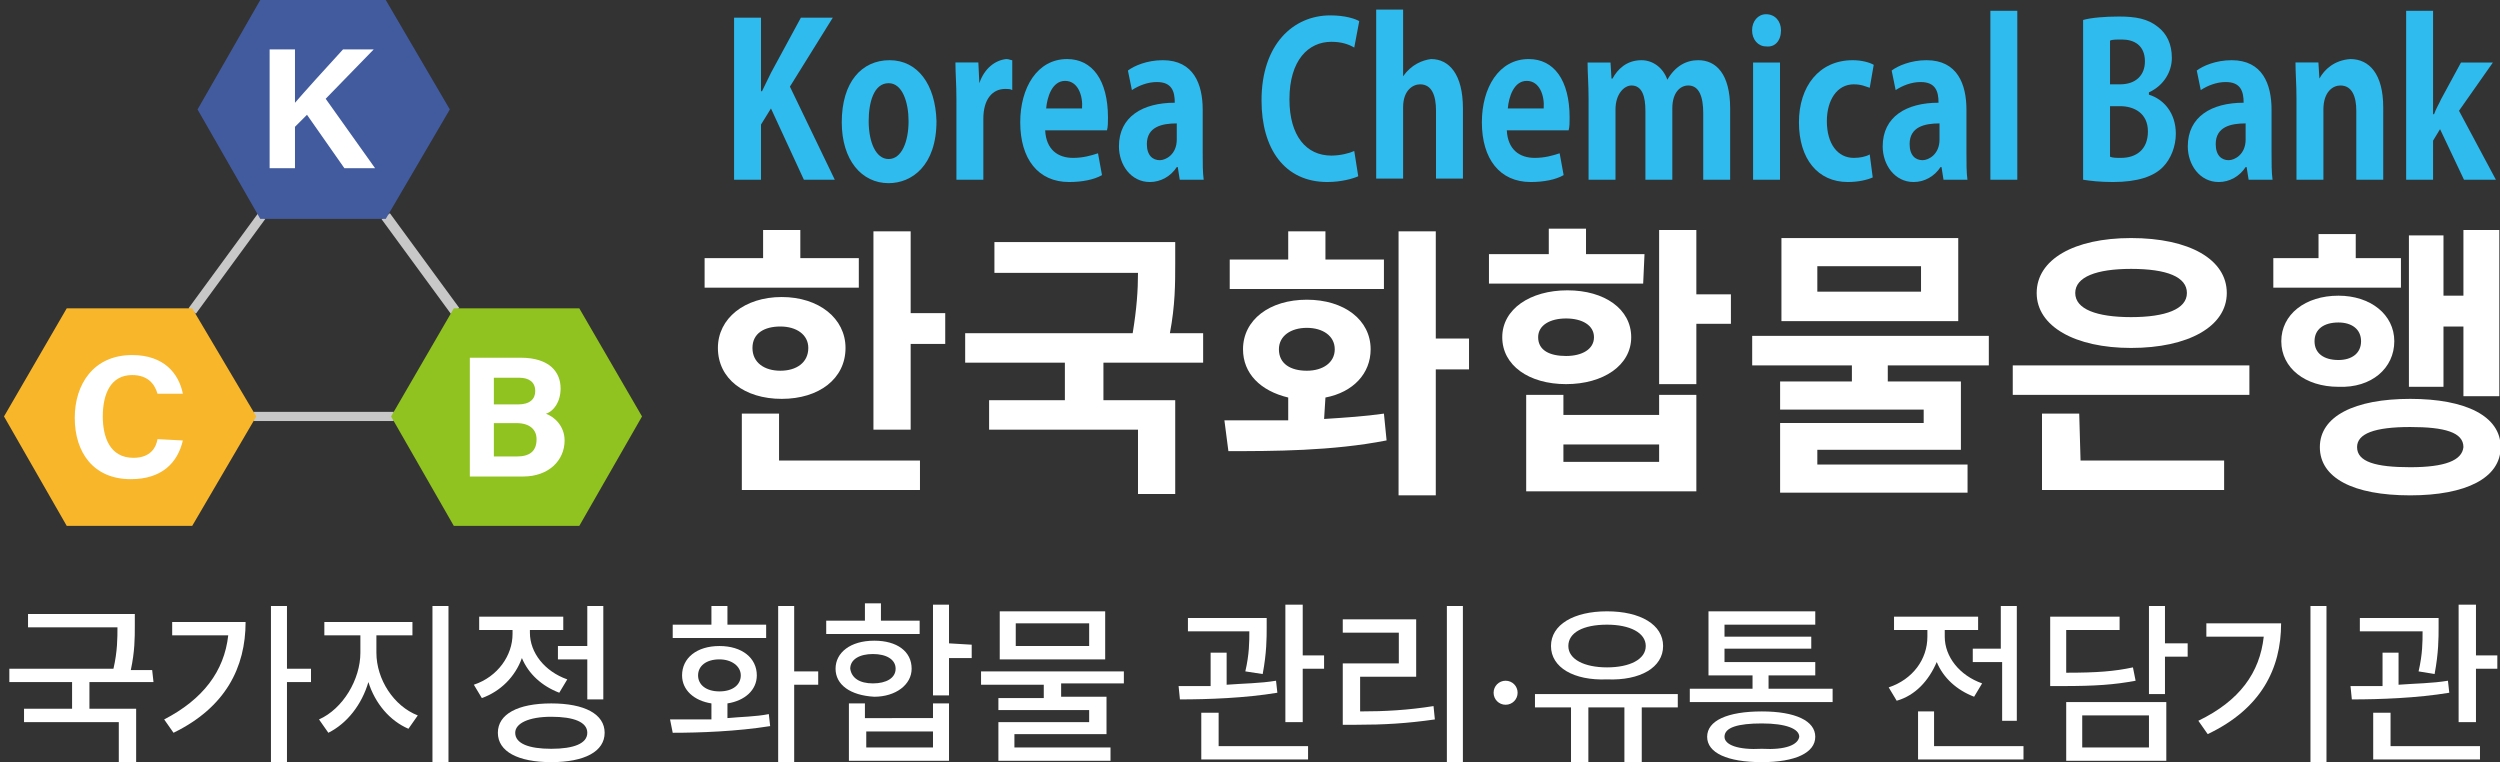 <?xml version="1.0" encoding="utf-8"?>
<!-- Generator: Adobe Illustrator 26.0.2, SVG Export Plug-In . SVG Version: 6.00 Build 0)  -->
<svg version="1.0"
	 id="svg8" xmlns:cc="http://creativecommons.org/ns#" xmlns:dc="http://purl.org/dc/elements/1.1/" xmlns:inkscape="http://www.inkscape.org/namespaces/inkscape" xmlns:osb="http://www.openswatchbook.org/uri/2009/osb" xmlns:rdf="http://www.w3.org/1999/02/22-rdf-syntax-ns#" xmlns:sodipodi="http://sodipodi.sourceforge.net/DTD/sodipodi-0.dtd" xmlns:svg="http://www.w3.org/2000/svg"
	 xmlns="http://www.w3.org/2000/svg" xmlns:xlink="http://www.w3.org/1999/xlink" x="0px" y="0px" viewBox="0 0 187.3 57.1"
	 style="enable-background:new 0 0 187.3 57.1;" xml:space="preserve">
<rect x="0" y="0" width="187.3" height="57.1" fill="#333333" stroke="none"/>
<style type="text/css">
	.st0{fill:none;stroke:#C8C8C8;stroke-width:0.782;stroke-miterlimit:1.417;}
	.st1{fill:none;stroke:#C8C8C8;stroke-width:0.687;stroke-miterlimit:1.417;}
	.st2{fill:none;stroke:#C8C8C8;stroke-width:0.768;stroke-miterlimit:1.417;}
	.st3{fill:#FFFFFF;}
	.st4{enable-background:new    ;}
	.st5{fill:#2FBBED;}
	.st6{fill-rule:evenodd;clip-rule:evenodd;fill:#415B9E;}
	.st7{fill-rule:evenodd;clip-rule:evenodd;fill:#F8B62B;}
	.st8{fill-rule:evenodd;clip-rule:evenodd;fill:#90C31F;}
</style>
<sodipodi:namedview  bordercolor="#666666" borderopacity="1" fit-margin-bottom="0" fit-margin-left="0" fit-margin-right="0" fit-margin-top="0" gridtolerance="10" guidetolerance="10" id="namedview863" inkscape:current-layer="layer1" inkscape:cx="61.461855" inkscape:cy="-68.481313" inkscape:pageopacity="0" inkscape:pageshadow="2" inkscape:window-height="1017" inkscape:window-maximized="1" inkscape:window-width="1920" inkscape:window-x="-8" inkscape:window-y="-8" inkscape:zoom="2.8291128" objecttolerance="10" pagecolor="#ffffff" showgrid="false">
	</sodipodi:namedview>
<path id="path4602_00000102521178939670620580000014272275333095405222_" inkscape:connector-curvature="0" class="st0" d="M14,23.1
	"/>
<path id="path4602_00000100343249057499168090000000240689816528837505_" inkscape:connector-curvature="0" class="st0" d="
	M19.6,16.9"/>
<path id="path4604" inkscape:connector-curvature="0" class="st1" d="M19,31.2h10.5H19z"/>
<path id="path4606" inkscape:connector-curvature="0" class="st2" d="M28.9,16.2l5.2,7.1L28.9,16.2z"/>
<path id="path4604_00000135684187349069385310000018143584755409704106_" inkscape:connector-curvature="0" class="st1" d="
	M14.4,23.3l5.2-7.1"/>
<path id="path4604_00000028300023444487172240000014623312582414714254_" inkscape:connector-curvature="0" class="st1" d="
	M13.9,23.9"/>
<g id="text5316" transform="matrix(0.996,0,0,1.004,16.933,42.333)">
	<path id="path5348" inkscape:connector-curvature="0" class="st3" d="M47.6-22.9h-4.4V-25h-2.8v2.1H36v2.2h11.6V-22.9z M39.6-16.2
		c0-1.1,0.9-1.6,2.1-1.6c1.2,0,2.1,0.6,2.1,1.6c0,1.1-0.9,1.7-2.1,1.7C40.5-14.5,39.6-15.1,39.6-16.2z M46.6-16.2
		c0-2.2-2-3.8-4.8-3.8S37-18.4,37-16.2c0,2.3,2,3.8,4.8,3.8C44.6-12.4,46.6-13.9,46.6-16.2z M41.6-11.3h-2.8v5.7h13.4v-2.2H41.6
		V-11.3z M51.5-18.9v-6h-2.8v14.8h2.8v-6.4h2.6v-2.3h-2.6V-18.9z"/>
	<path id="path5350" inkscape:connector-curvature="0" class="st3" d="M73.5-15.1v-2.2H71c0.4-2.1,0.4-3.7,0.4-5.2v-1.6H57.8v2.3
		h10.8c0,1.3-0.1,2.7-0.4,4.5H55.6v2.2h7.5v2.8h-5.7v2.2h11.2v4.8h2.8v-7H66v-2.8L73.5-15.1z"/>
	<path id="path5352" inkscape:connector-curvature="0" class="st3" d="M87.1-22.8h-4.4v-2.1h-2.8v2.1h-4.4v2.2h11.6L87.1-22.8z
		 M79.2-16.1c0-1,0.9-1.6,2.1-1.6s2.1,0.6,2.1,1.6s-0.9,1.6-2.1,1.6S79.2-15,79.2-16.1z M82.7-12.5c2.1-0.4,3.4-1.8,3.4-3.6
		c0-2.2-2-3.7-4.8-3.7s-4.8,1.5-4.8,3.7c0,1.8,1.3,3.1,3.4,3.6v1.7c-1.7,0-3.4,0-4.8,0l0.3,2.3c3.3,0,7.8,0,11.9-0.8l-0.2-2
		c-1.4,0.2-2.9,0.3-4.5,0.4L82.7-12.5z M93.5-16.9H91v-8h-2.8v19.7H91v-9.4h2.5V-16.9z"/>
	<path id="path5354" inkscape:connector-curvature="0" class="st3" d="M106.7-23.2h-4.4v-1.9h-2.8v1.9H95v2.2h11.6L106.7-23.2z
		 M98.7-17c0-0.9,0.9-1.4,2.1-1.4s2.1,0.5,2.1,1.4s-0.9,1.4-2.1,1.4S98.7-16,98.7-17z M105.7-17c0-2.1-2-3.5-4.8-3.5S96-19.1,96-17
		s2,3.5,4.8,3.5S105.7-14.9,105.7-17z M107.8-7.7h-7.2V-9h7.2V-7.7z M107.8-11.2h-7.2v-1.5h-2.8v7.2h12.8v-7.2h-2.8V-11.2z
		 M113.2-20.2h-2.6V-25h-2.8v11.5h2.8V-18h2.6V-20.2z"/>
	<path id="path5356" inkscape:connector-curvature="0" class="st3" d="M127.5-20.4h-7.8v-1.9h7.8V-20.4z M130.3-24.4H117v6.2h13.3
		V-24.4z M132.6-14.9v-2.2h-17.8v2.2h7.5v1.2h-5.4v2.1h10.8v1h-10.8v5.2H131v-2.1h-11.3v-1.1h10.8v-5.1H125v-1.2
		C125-14.9,132.6-14.9,132.6-14.9z"/>
	<path id="path5358" inkscape:connector-curvature="0" class="st3" d="M143.3-22.1c2.7,0,4.2,0.6,4.2,1.8c0,1.2-1.6,1.8-4.2,1.8
		c-2.6,0-4.2-0.6-4.2-1.8S140.7-22.1,143.3-22.1z M143.3-16.2c4.3,0,7.2-1.6,7.2-4.1s-2.8-4.1-7.2-4.1c-4.3,0-7.1,1.6-7.1,4.1
		S139.1-16.2,143.3-16.2z M139.4-11.3h-2.8v5.7h13.7v-2.2h-10.8L139.4-11.3L139.4-11.3z M134.4-14.9v2.2h17.8v-2.2H134.4z"/>
	<path id="path5360" inkscape:connector-curvature="0" class="st3" d="M166.8-17.8h1.5v5.2h2.7V-25h-2.7v4.9h-1.5v-4.5h-2.6v11.3
		h2.6V-17.8z M163.6-22.9h-3.4v-1.8h-2.8v1.8H154v2.2h9.6V-22.9z M157.1-16.7c0-0.9,0.7-1.4,1.8-1.4c1,0,1.7,0.5,1.7,1.4
		s-0.7,1.4-1.7,1.4C157.8-15.3,157.1-15.8,157.1-16.7z M163.1-16.7c0-2-1.8-3.4-4.2-3.4c-2.5,0-4.3,1.4-4.3,3.4s1.8,3.4,4.3,3.4
		C161.4-13.2,163.1-14.7,163.1-16.7z M164.3-7.3c-2.6,0-4-0.4-4-1.5c0-1,1.3-1.5,4-1.5c2.6,0,4,0.4,4,1.5
		C168.2-7.8,166.9-7.3,164.3-7.3z M164.3-12.4c-4.2,0-6.8,1.3-6.8,3.6s2.5,3.6,6.8,3.6c4.2,0,6.8-1.3,6.8-3.6S168.5-12.4,164.3-12.4
		z"/>
</g>
<g id="text5316-4" transform="matrix(0.747,0,0,0.861,171.828,-18.909)" class="st4">
	<path id="path5363" inkscape:connector-curvature="0" class="st5" d="M-146.5,23.5h-3.2l-3,4.8c-0.3,0.5-0.6,1.1-0.9,1.6h-0.1v-6.4
		h-2.7v14.1h2.7v-4.8l1-1.4l3.3,6.2h3.1l-4.5-8.1L-146.5,23.5z"/>
	<path id="path5365" inkscape:connector-curvature="0" class="st5" d="M-140.8,27.2c-2.8,0-4.8,1.9-4.8,5.4c0,3.3,2,5.3,4.7,5.3
		c2.3,0,4.8-1.5,4.8-5.4C-136.2,29.3-138,27.2-140.8,27.2z M-138.9,32.5c0,1.8-0.7,3.3-2,3.3c-1.3,0-2-1.5-2-3.3
		c0-1.6,0.5-3.3,2-3.3C-139.5,29.2-138.9,30.9-138.9,32.5z"/>
	<path id="path5367" inkscape:connector-curvature="0" class="st5" d="M-131.8,29.2l-0.1-1.8h-2.3c0,0.9,0.1,1.9,0.1,3.2v7h2.7v-5.3
		c0-1.7,0.9-2.6,2.2-2.6c0.3,0,0.5,0,0.7,0.1v-2.6c-0.2,0-0.3-0.1-0.6-0.1C-130.2,27.2-131.3,27.9-131.8,29.2L-131.8,29.2z"/>
	<path id="path5369" inkscape:connector-curvature="0" class="st5" d="M-119,33.3c0.1-0.3,0.1-0.7,0.1-1.1c0-3.3-1.6-5.1-4.1-5.1
		c-3,0-4.7,2.5-4.7,5.5c0,3.2,1.8,5.2,4.9,5.2c1.3,0,2.5-0.2,3.3-0.6l-0.4-1.9c-0.7,0.2-1.5,0.4-2.5,0.4c-1.5,0-2.7-0.7-2.8-2.4
		H-119z M-125.1,31.4c0.1-1,0.6-2.4,1.9-2.4c1.3,0,1.8,1.3,1.7,2.4H-125.1z"/>
	<path id="path5371" inkscape:connector-curvature="0" class="st5" d="M-116.5,29.8c0.7-0.4,1.6-0.7,2.5-0.7c1.5,0,1.8,0.8,1.8,1.8
		c-3.2,0-5.6,1.2-5.6,3.8c0,1.6,1.2,3.1,3.1,3.1c1.1,0,2.1-0.5,2.7-1.3h0.1l0.2,1.1h2.4c-0.1-0.6-0.1-1.5-0.1-2.4v-3.7
		c0-2.2-0.9-4.3-4-4.3c-1.6,0-2.9,0.5-3.5,0.9L-116.5,29.8z M-112,34.1c0,1.3-1.1,1.8-1.7,1.8c-0.7,0-1.3-0.4-1.3-1.4
		c0-1.5,1.5-1.8,3-1.8V34.1z"/>
	<path id="path5373" inkscape:connector-curvature="0" class="st5" d="M-93.7,23.8c-0.4-0.2-1.4-0.5-2.9-0.5c-3.7,0-6.9,2.5-6.9,7.4
		c0,4.2,2.3,7.1,6.6,7.1c1.4,0,2.6-0.3,3.1-0.5l-0.4-2.2c-0.5,0.2-1.4,0.4-2.3,0.4c-2.5,0-4.2-1.7-4.2-4.9c0-3.4,1.9-5,4.2-5
		c1,0,1.7,0.2,2.3,0.5L-93.7,23.8z"/>
	<path id="path5375" inkscape:connector-curvature="0" class="st5" d="M-89.3,28.6v-5.8H-92v14.7h2.7v-6.2c0-1.5,1-2,1.7-2
		c1.2,0,1.6,1,1.6,2.3v5.9h2.7v-6.1c0-3-1.4-4.3-3.2-4.3C-87.4,27.2-88.5,27.6-89.3,28.6L-89.3,28.6z"/>
	<path id="path5377" inkscape:connector-curvature="0" class="st5" d="M-72.7,33.3c0.1-0.3,0.1-0.7,0.1-1.1c0-3.3-1.6-5.1-4.1-5.1
		c-3,0-4.7,2.5-4.7,5.5c0,3.2,1.8,5.2,4.9,5.2c1.3,0,2.5-0.2,3.3-0.6l-0.4-1.9c-0.7,0.2-1.5,0.4-2.5,0.4c-1.5,0-2.7-0.7-2.8-2.4
		H-72.7z M-78.8,31.4c0.1-1,0.6-2.4,1.9-2.4s1.8,1.3,1.7,2.4H-78.8z"/>
	<path id="path5379" inkscape:connector-curvature="0" class="st5" d="M-62.8,28.9c-0.4-1-1.4-1.7-2.6-1.7c-1.5,0-2.4,0.8-2.9,1.6
		h-0.1l-0.1-1.4h-2.3c0,0.9,0.1,1.9,0.1,3.1v7.1h2.7v-6.1c0-1.4,0.9-2.1,1.6-2.1c1.1,0,1.4,1,1.4,2.2v6h2.7v-6.2c0-1.4,0.8-2,1.6-2
		c1.1,0,1.5,1,1.5,2.4v5.8h2.7v-6.2c0-3-1.4-4.2-3.2-4.2C-60.9,27.2-62,27.7-62.8,28.9L-62.8,28.9z"/>
	<path id="path5381" inkscape:connector-curvature="0" class="st5" d="M-51.4,24.6c0-0.8-0.6-1.4-1.5-1.4c-0.8,0-1.4,0.6-1.4,1.4
		s0.6,1.4,1.4,1.4C-52,26.1-51.4,25.5-51.4,24.6z M-54.2,27.4v10.2h2.7V27.4H-54.2z"/>
	<path id="path5383" inkscape:connector-curvature="0" class="st5" d="M-42.1,27.6c-0.4-0.2-1.2-0.4-2.1-0.4c-3.4,0-5.4,2.3-5.4,5.4
		c0,3.2,1.9,5.2,4.9,5.2c1.1,0,2-0.2,2.5-0.4l-0.3-2c-0.4,0.2-1,0.3-1.6,0.3c-1.6,0-2.7-1.2-2.7-3.2c0-1.8,1-3.2,2.7-3.2
		c0.8,0,1.2,0.2,1.6,0.3L-42.1,27.6z"/>
	<path id="path5385" inkscape:connector-curvature="0" class="st5" d="M-39.9,29.8c0.7-0.4,1.6-0.7,2.5-0.7c1.5,0,1.8,0.8,1.8,1.8
		c-3.2,0-5.6,1.2-5.6,3.8c0,1.6,1.2,3.1,3.1,3.1c1.1,0,2.1-0.5,2.7-1.3h0.1l0.2,1.1h2.4c-0.1-0.6-0.1-1.5-0.1-2.4v-3.7
		c0-2.2-0.9-4.3-4-4.3c-1.6,0-2.9,0.5-3.5,0.9L-39.9,29.8z M-35.5,34.1c0,1.3-1.1,1.8-1.7,1.8c-0.7,0-1.3-0.4-1.3-1.4
		c0-1.5,1.5-1.8,3-1.8V34.1z"/>
	<path id="path5387" inkscape:connector-curvature="0" class="st5" d="M-30.4,22.9v14.7h2.7V22.9H-30.4z"/>
	<path id="path5389" inkscape:connector-curvature="0" class="st5" d="M-21.1,37.6c0.7,0.1,1.7,0.2,3,0.2c2.5,0,4.1-0.5,5-1.3
		c0.8-0.7,1.3-1.8,1.3-2.9c0-1.8-1.2-3-2.7-3.4V30c1.5-0.6,2.3-1.8,2.3-3c0-1.2-0.5-2.1-1.4-2.7c-1-0.7-2.2-0.9-3.9-0.9
		c-1.4,0-2.8,0.1-3.6,0.3V37.6z M-18.4,25.5c0.2-0.1,0.6-0.1,1.2-0.1c1.2,0,2.3,0.5,2.3,1.9c0,1.2-0.9,2-2.5,2h-1L-18.4,25.5z
		 M-17.4,31.2c1.4,0,2.8,0.6,2.8,2.2c0,1.6-1.2,2.3-2.7,2.3c-0.5,0-0.8,0-1.1-0.1v-4.4C-18.4,31.2-17.4,31.2-17.4,31.2z"/>
	<path id="path5391" inkscape:connector-curvature="0" class="st5" d="M-9.3,29.8c0.7-0.4,1.6-0.7,2.5-0.7c1.5,0,1.8,0.8,1.8,1.8
		c-3.2,0-5.6,1.2-5.6,3.8c0,1.6,1.2,3.1,3.1,3.1c1.1,0,2.1-0.5,2.7-1.3h0.1l0.2,1.1h2.4c-0.1-0.6-0.1-1.5-0.1-2.4v-3.7
		c0-2.2-0.9-4.3-4-4.3c-1.6,0-2.9,0.5-3.5,0.9L-9.3,29.8z M-4.8,34.1c0,1.3-1.1,1.8-1.7,1.8c-0.7,0-1.3-0.4-1.3-1.4
		c0-1.5,1.5-1.8,3-1.8V34.1z"/>
	<path id="path5393" inkscape:connector-curvature="0" class="st5" d="M2.6,28.8l-0.1-1.4H0.2c0,0.9,0.1,1.9,0.1,3.1v7.1H3v-6.1
		c0-1.6,1-2.1,1.7-2.1c1.2,0,1.6,1,1.6,2.2v6H9v-6.3c0-2.9-1.4-4.2-3.3-4.2C4.1,27.2,3.1,28,2.6,28.8L2.6,28.8z"/>
	<path id="path5395" inkscape:connector-curvature="0" class="st5" d="M20,27.4h-3.2l-2,3.2c-0.2,0.4-0.5,0.8-0.7,1.3H14v-9h-2.7
		v14.7H14v-3.4l0.7-1l2.4,4.4h3.2l-3.7-6L20,27.4z"/>
</g>
<g>
	<polygon class="st6" points="28.9,0 19.5,0 14.8,8.2 19.5,16.4 28.9,16.4 33.7,8.2 	"/>
	<g>
		<path class="st3" d="M20.2,3.7h1.9v4c0.6-0.7,2.4-2.7,3.6-4H28l-3.6,3.7l3.7,5.2h-2.3l-2.8-4l-0.9,0.9v3.1h-1.9
			C20.2,12.6,20.2,3.7,20.2,3.7z"/>
	</g>
</g>
<g>
	<polygon class="st7" points="14.4,23.1 5,23.1 0.3,31.2 5,39.4 14.4,39.4 19.2,31.2 	"/>
	<g>
		<path class="st3" d="M13.7,33c-0.4,1.7-1.6,2.9-3.9,2.9c-2.8,0-4.2-2-4.2-4.6c0-2.5,1.4-4.7,4.3-4.7c2.4,0,3.5,1.4,3.8,2.9h-1.9
			c-0.2-0.7-0.7-1.4-1.9-1.4c-1.6,0-2.2,1.4-2.2,3.1c0,1.5,0.5,3.1,2.3,3.1c1.3,0,1.7-0.8,1.8-1.4L13.7,33L13.7,33z"/>
	</g>
</g>
<g>
	<polygon class="st8" points="43.4,23.1 34,23.1 29.3,31.2 34,39.4 43.4,39.4 48.1,31.2 	"/>
	<g>
		<path class="st3" d="M35.1,26.8H39c2.2,0,3,1.1,3,2.3c0,1-0.5,1.7-1.1,1.9c0.6,0.2,1.4,0.9,1.4,2c0,1.5-1.2,2.7-3.1,2.7h-4v-8.9
			C35.2,26.8,35.1,26.8,35.1,26.8z M38.8,30.3c0.9,0,1.3-0.4,1.3-1c0-0.7-0.5-1-1.2-1H37v2H38.8z M37,34.2h1.7c1,0,1.5-0.4,1.5-1.3
			c0-0.7-0.5-1.2-1.5-1.2H37V34.2z"/>
	</g>
</g>
<path class="st3" d="M11.5,51.1H6.7v2h3.5v4H8.9v-3H1.8v-1h3.6v-2H0.7v-1h7.8c0.3-1.3,0.3-2.3,0.3-3.1H2.1v-1h8v0.9
	c0,0.9,0,1.9-0.3,3.3h1.6L11.5,51.1L11.5,51.1z"/>
<path class="st3" d="M18.4,46.6c0,3.4-1.5,6.4-5.4,8.3l-0.7-1c2.9-1.5,4.5-3.6,4.8-6.3h-4.2v-1H18.4z M23.3,50.1v1h-1.8v6h-1.2V45.4
	h1.2v4.7C21.5,50.1,23.3,50.1,23.3,50.1z"/>
<path class="st3" d="M28.2,48.9c0,2,1.3,4,3.1,4.7l-0.7,1c-1.4-0.6-2.5-1.9-3-3.5c-0.5,1.7-1.6,3.1-3,3.8l-0.7-1
	c1.8-0.8,3.1-3,3.1-5v-1.3h-2.7v-1h6.6v1h-2.7C28.2,47.6,28.2,48.9,28.2,48.9z M32.4,45.4h1.2v11.7h-1.2V45.4z"/>
<path class="st3" d="M36.1,52.3l-0.6-1c1.8-0.6,2.9-2.2,2.9-3.8v-0.3h-2.5v-1h6.3v1h-2.5v0.2c0,1.5,1.1,2.9,2.8,3.5l-0.6,1
	c-1.3-0.5-2.3-1.4-2.8-2.6C38.6,50.7,37.5,51.8,36.1,52.3z M45.3,54.9c0,1.4-1.5,2.2-4,2.2s-4-0.8-4-2.2s1.5-2.2,4-2.2
	S45.3,53.5,45.3,54.9z M44,54.9c0-0.8-1-1.2-2.7-1.2s-2.7,0.5-2.7,1.2c0,0.8,1,1.2,2.7,1.2C43,56.1,44,55.7,44,54.9z M41.8,48.4H44
	v-3h1.2v7H44v-3h-2.2V48.4z"/>
<path class="st3" d="M54.5,53.8c1-0.1,2.1-0.1,3.1-0.3l0.1,0.9c-2.5,0.4-5.3,0.5-7.3,0.5l-0.2-1c0.9,0,2,0,3.1,0v-1.2
	c-1.3-0.2-2.2-1-2.2-2.1c0-1.3,1.1-2.2,2.8-2.2s2.8,0.9,2.8,2.2c0,1.1-0.9,1.9-2.2,2.1C54.5,52.7,54.5,53.8,54.5,53.8z M57.4,46.8v1
	h-7v-1h2.9v-1.4h1.2v1.4H57.4z M53.9,51.8c1,0,1.6-0.5,1.6-1.2s-0.7-1.2-1.6-1.2c-1,0-1.6,0.5-1.6,1.2
	C52.3,51.3,52.9,51.8,53.9,51.8z M61.3,50.3v1h-1.8v5.8h-1.2V45.4h1.2v4.9C59.5,50.3,61.3,50.3,61.3,50.3z"/>
<path class="st3" d="M68.9,46.5v1h-7v-1h2.9v-1.3H66v1.3H68.9z M62.6,50.1c0-1.2,1.1-2.1,2.9-2.1c1.7,0,2.8,0.8,2.8,2.1
	c0,1.2-1.2,2.1-2.8,2.1C63.7,52.1,62.6,51.3,62.6,50.1z M69.9,53.8v-1.1h1.2V57h-7.5v-4.3h1.2v1.1H69.9z M65.4,51.2
	c1,0,1.7-0.4,1.7-1.1c0-0.7-0.7-1.1-1.7-1.1s-1.7,0.4-1.7,1.1C63.8,50.8,64.4,51.2,65.4,51.2z M69.9,56v-1.2h-5V56H69.9z M72.8,48.3
	v1h-1.7v2.8h-1.2v-6.8h1.2v2.9L72.8,48.3L72.8,48.3z"/>
<path class="st3" d="M84.2,51.2h-4.7v1h3.4V55H76v1h7.2v1h-8.4v-2.9h6.8v-0.9h-6.8v-0.9h3.4v-1h-4.7v-1h10.7V51.2z M82.8,45.8v3.6
	h-7.9v-3.6H82.8z M81.6,48.4v-1.7h-5.5v1.7H81.6z"/>
<path class="st3" d="M95.7,51.9c-2.4,0.4-5.2,0.5-7.3,0.5l-0.1-1c0.7,0,1.5,0,2.4,0v-2.5h1.2v2.4c1.3-0.1,2.5-0.1,3.7-0.3L95.7,51.9
	z M93.3,50.3c0.3-1.3,0.3-2.2,0.3-3H89v-1h5.9V47c0,0.8,0,1.9-0.3,3.5L93.3,50.3z M91.3,53.4v2.5H98v1h-8v-3.5H91.3z M97.6,49.1h1.6
	v1h-1.6v4h-1.3v-8.8h1.3V49.1z"/>
<path class="st3" d="M101.9,53.3c1.9,0,3.6-0.1,5.5-0.4l0.1,1c-2.1,0.3-3.8,0.4-5.9,0.4h-1v-4.6h4.2v-2.3h-4.2v-1h5.5v4.3h-4.2V53.3
	z M108.4,45.4h1.2v11.7h-1.2V45.4z"/>
<path class="st3" d="M111.9,51.9c0-0.5,0.4-0.9,0.9-0.9s0.9,0.4,0.9,0.9s-0.4,0.9-0.9,0.9C112.3,52.8,111.9,52.4,111.9,51.9z"/>
<path class="st3" d="M125.7,52v1H123v4.1h-1.3V53H119v4.1h-1.3V53H115v-1H125.7z M116.2,48.4c0-1.6,1.7-2.6,4.2-2.6s4.2,1,4.2,2.6
	s-1.7,2.6-4.2,2.5C117.9,51,116.2,50,116.2,48.4z M117.5,48.4c0,1,1.2,1.6,2.9,1.6c1.7,0,2.9-0.6,2.9-1.6s-1.2-1.6-2.9-1.6
	C118.6,46.8,117.5,47.4,117.5,48.4z"/>
<path class="st3" d="M132.6,51.6h4.7v1h-10.7v-1h4.7v-1H128v-4.8h8v1h-6.8v0.9h6.5v0.9h-6.5v1h6.8v1h-3.5v1H132.6z M136,55.2
	c0,1.2-1.5,1.9-4,1.9c-2.6,0-4.1-0.7-4.1-1.9s1.5-1.9,4.1-1.9C134.5,53.3,136,54,136,55.2z M134.8,55.2c0-0.6-1-1-2.8-1
	s-2.8,0.3-2.8,1c0,0.6,1,1,2.8,0.9C133.8,56.2,134.7,55.8,134.8,55.2z"/>
<path class="st3" d="M142.1,52.5l-0.6-1c1.8-0.6,2.9-2.1,2.9-3.8v-0.5h-2.5v-1h6.3v1h-2.5v0.5c0,1.5,1.1,2.9,2.8,3.5l-0.6,1
	c-1.3-0.5-2.3-1.4-2.8-2.6C144.5,51,143.5,52.1,142.1,52.5z M144.9,55.9h6.7v1h-7.9v-3.6h1.2V55.9z M147.7,48.6h2.2v-3.2h1.2V54H150
	v-4.4h-2.2v-1H147.7z"/>
<path class="st3" d="M160,51c-1.6,0.3-3,0.4-5.5,0.4h-0.9v-5.2h5.2v1h-4v3.2c2.3,0,3.6-0.1,5-0.4L160,51z M154.8,57v-4.4h7.5V57
	H154.8z M156,53.6V56h5v-2.4H156z M163.9,48.2v1h-1.7V52H161v-6.6h1.2v2.8H163.9z"/>
<path class="st3" d="M170.9,46.7c0,3.4-1.5,6.4-5.5,8.3l-0.7-1c3.1-1.5,4.6-3.6,4.9-6.3h-4.3v-1H170.9z M173.1,45.4h1.2v11.7h-1.2
	V45.4z"/>
<path class="st3" d="M183.5,51.9c-2.4,0.4-5.2,0.5-7.3,0.5l-0.1-1c0.7,0,1.5,0,2.4,0v-2.5h1.2v2.4c1.3-0.1,2.5-0.1,3.7-0.3
	L183.5,51.9z M181.2,50.3c0.3-1.3,0.3-2.2,0.3-3h-4.7v-1h5.9V47c0,0.8,0,1.9-0.3,3.5L181.2,50.3z M179.1,53.4v2.5h6.7v1h-8v-3.5
	H179.1z M185.5,49.1h1.6v1h-1.6v4h-1.3v-8.8h1.3V49.1z"/>
</svg>
